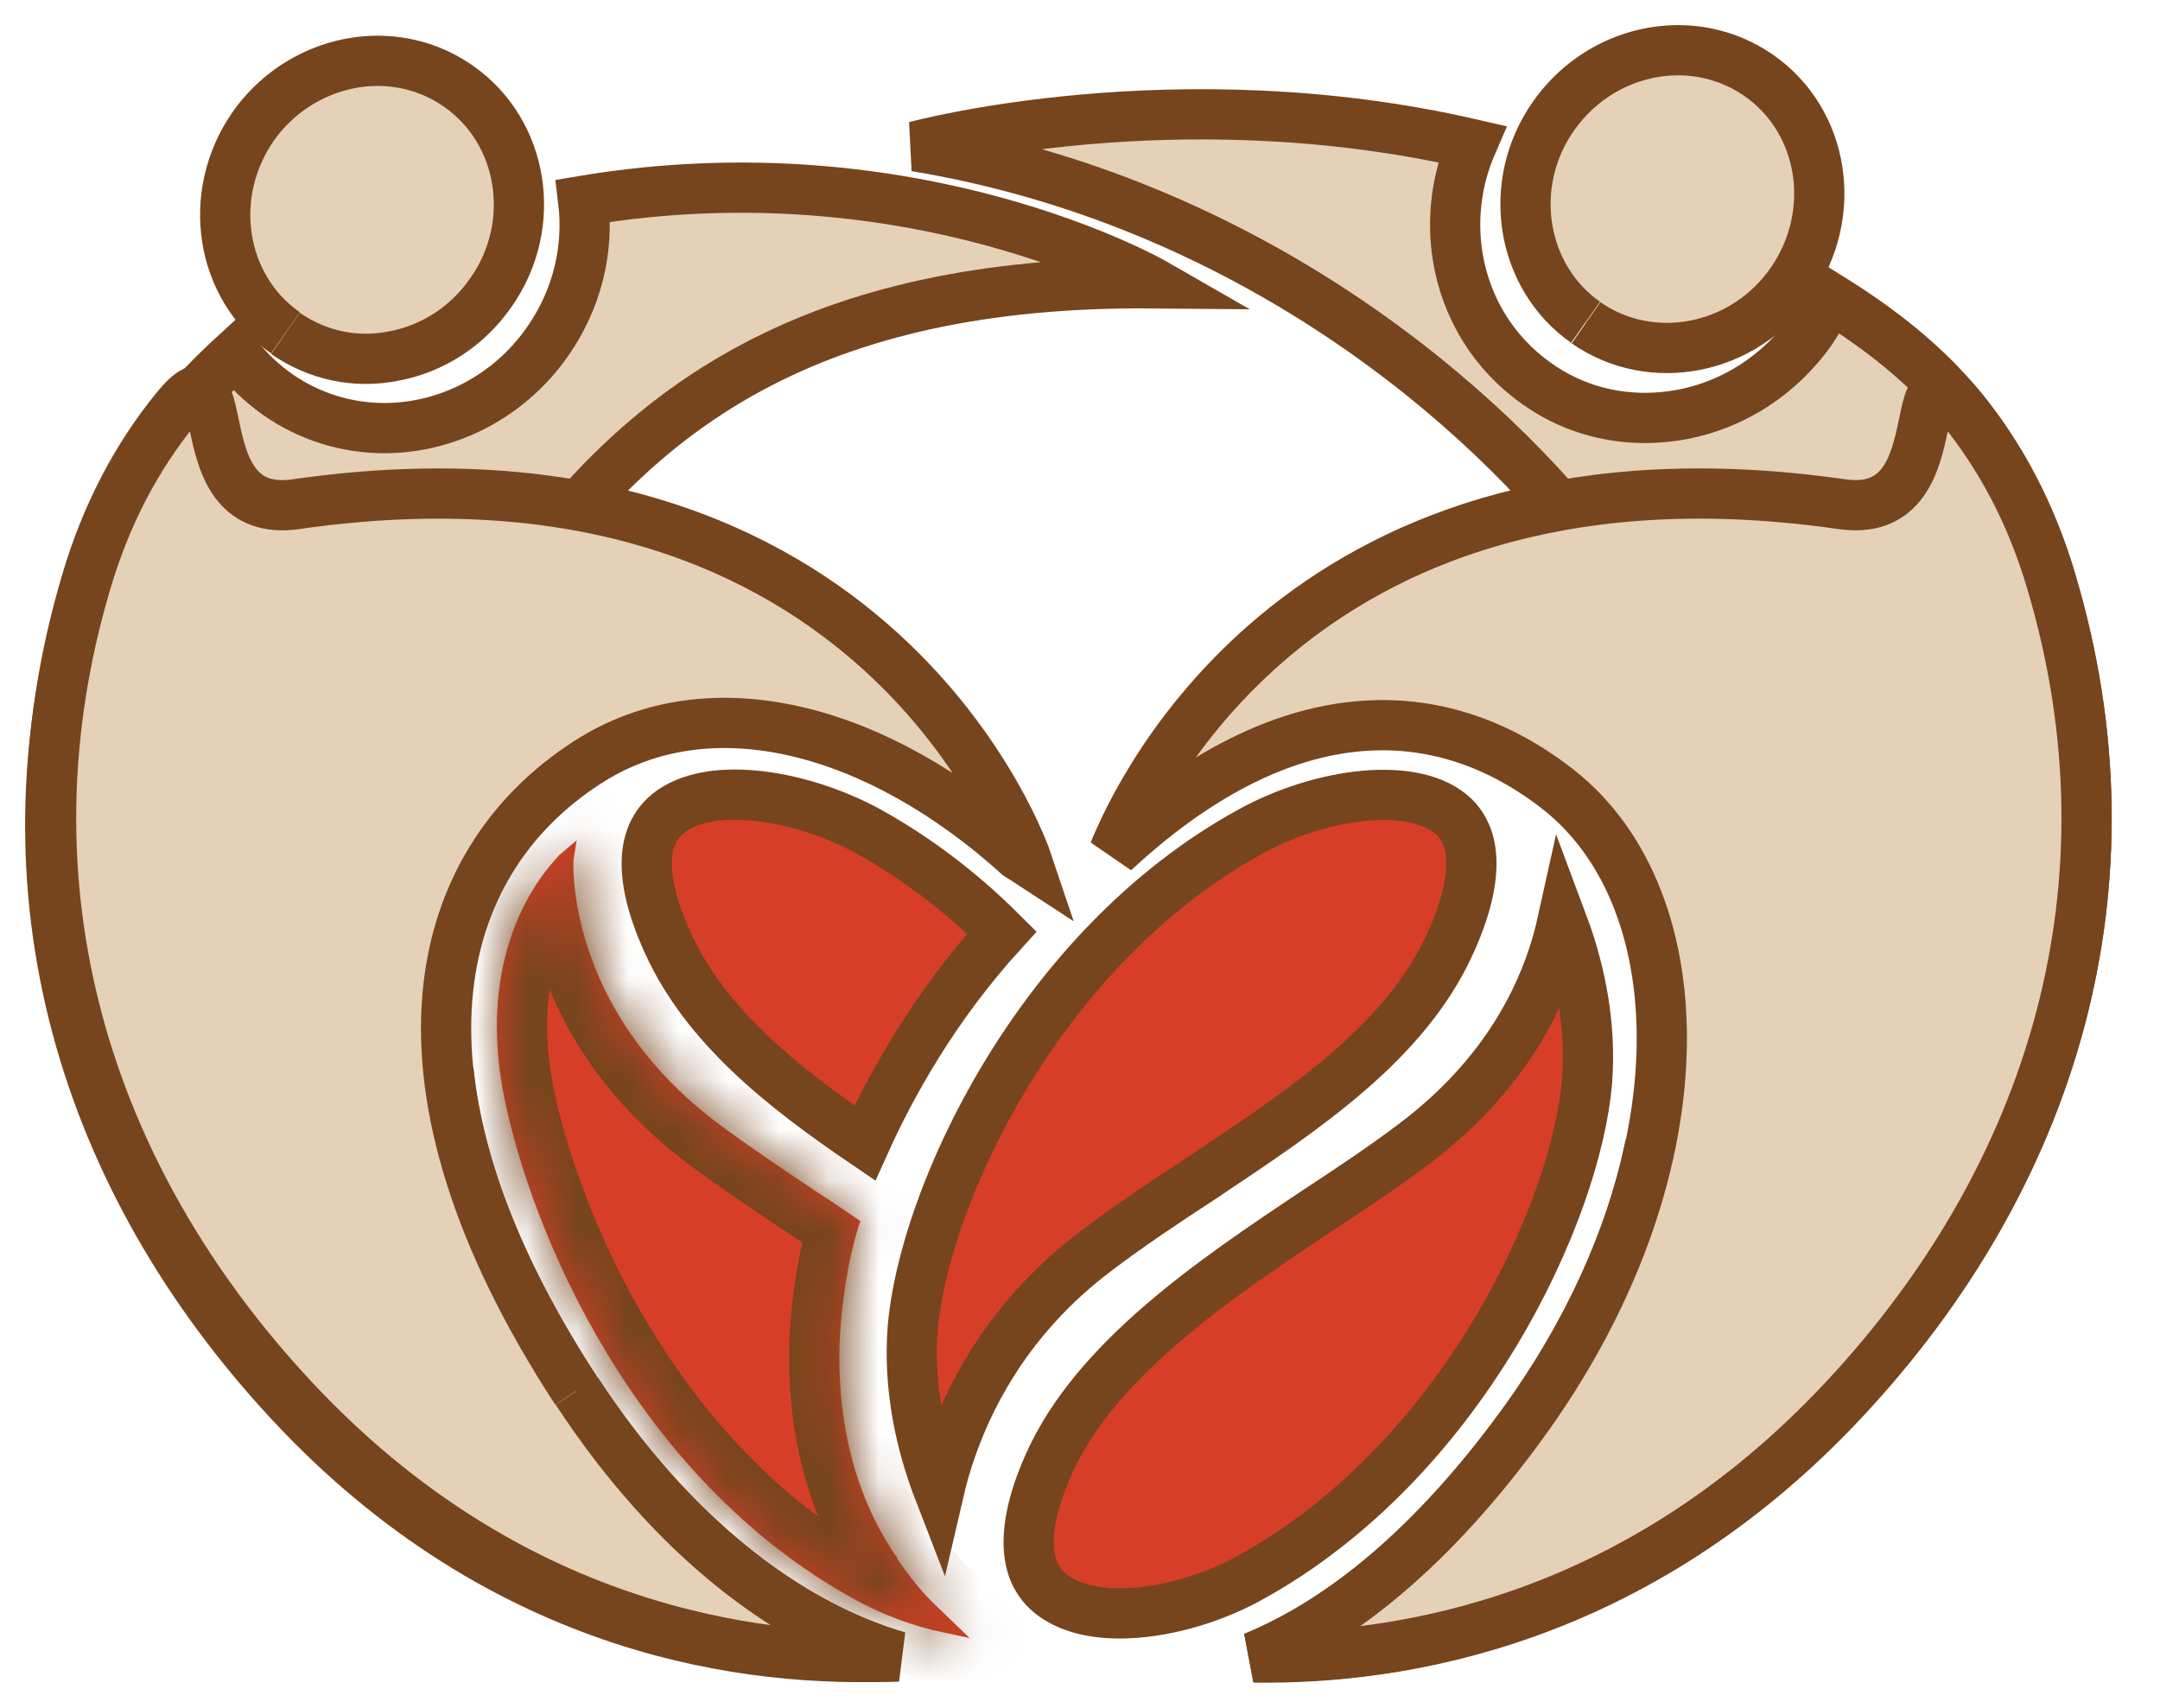 <svg width="43" height="34" viewBox="0 0 43 34" fill="none" xmlns="http://www.w3.org/2000/svg">
<g id="Icon">
<g id="Vector">
<path d="M40.834 11.571C40.439 10.24 39.842 9.111 39.062 8.147C38.346 7.265 37.446 6.558 36.427 5.925C36.326 6.145 36.197 6.366 36.059 6.577C35.444 7.449 34.535 8.046 33.507 8.248C33.259 8.294 33.002 8.321 32.754 8.321C31.974 8.321 31.23 8.092 30.587 7.633C29.743 7.036 29.183 6.136 29.017 5.099C28.898 4.337 28.999 3.566 29.302 2.868C23.398 1.509 18.229 2.914 18.229 2.914C24.766 3.997 29.55 7.991 31.919 11.167C34.287 14.344 34.168 18.851 33.672 20.696C33.47 21.44 33.186 22.165 32.837 22.863C32.46 24.644 31.625 26.544 30.284 28.39C28.521 30.804 26.703 32.282 24.959 32.998C27.897 33.044 32.589 32.282 36.711 27.866C40.861 23.423 42.642 17.639 40.834 11.58" fill="#E4D1B8"/>
<path d="M40.834 11.571C40.439 10.24 39.842 9.111 39.062 8.147C38.346 7.265 37.446 6.558 36.427 5.925C36.326 6.145 36.197 6.366 36.059 6.577C35.444 7.449 34.535 8.046 33.507 8.248C33.259 8.294 33.002 8.321 32.754 8.321C31.974 8.321 31.23 8.092 30.587 7.633C29.743 7.036 29.183 6.136 29.017 5.099C28.898 4.337 28.999 3.566 29.302 2.868C23.398 1.509 18.229 2.914 18.229 2.914C24.766 3.997 29.55 7.991 31.919 11.167C34.287 14.344 34.168 18.851 33.672 20.696C33.47 21.44 33.186 22.165 32.837 22.863C32.46 24.644 31.625 26.544 30.284 28.39C28.521 30.804 26.703 32.282 24.959 32.998C27.897 33.044 32.589 32.282 36.711 27.866C40.861 23.423 42.642 17.639 40.834 11.58" stroke="#76451D"/>
</g>
<path id="Vector_2" d="M11.472 27.692C9.92 25.314 9.14 23.202 8.938 21.394C8.873 21.201 8.818 20.999 8.763 20.797C8.277 18.97 8.167 14.499 10.489 11.351C12.822 8.202 16.063 5.576 22.976 5.64C22.976 5.64 18.202 2.895 11.61 3.997C11.729 4.979 11.481 5.971 10.903 6.797C10.122 7.917 8.883 8.523 7.652 8.523C6.909 8.523 6.165 8.303 5.513 7.844C5.192 7.614 4.916 7.348 4.687 7.045C4.237 7.458 3.814 7.889 3.447 8.358C2.685 9.312 2.088 10.432 1.694 11.754C-0.088 17.768 1.666 23.487 5.761 27.903C10.058 32.539 14.998 33.108 17.835 32.97C15.64 32.319 13.354 30.574 11.472 27.692Z" fill="#E4D1B8" stroke="#76451D"/>
<g id="Vector_3">
<path d="M5.683 6.637C6.317 7.077 7.079 7.243 7.85 7.086C8.621 6.94 9.31 6.49 9.769 5.829C10.724 4.479 10.43 2.625 9.126 1.716C8.64 1.376 8.08 1.211 7.52 1.211C6.583 1.211 5.638 1.67 5.041 2.515C4.095 3.873 4.38 5.719 5.683 6.627" fill="#E4D1B8"/>
<path d="M5.683 6.637C6.317 7.077 7.079 7.243 7.85 7.086C8.621 6.94 9.31 6.49 9.769 5.829C10.724 4.479 10.43 2.625 9.126 1.716C8.64 1.376 8.08 1.211 7.52 1.211C6.583 1.211 5.638 1.67 5.041 2.515C4.095 3.873 4.38 5.719 5.683 6.627" stroke="#76451D"/>
</g>
<g id="Vector_4">
<path d="M31.574 6.426C32.877 7.335 34.714 6.976 35.66 5.618C36.605 4.259 36.321 2.414 35.017 1.505C34.53 1.165 33.97 1 33.41 1C32.464 1 31.528 1.459 30.931 2.304C29.976 3.653 30.27 5.508 31.564 6.416" fill="#E4D1B8"/>
<path d="M31.574 6.426C32.877 7.335 34.714 6.976 35.66 5.618C36.605 4.259 36.321 2.414 35.017 1.505C34.53 1.165 33.97 1 33.41 1C32.464 1 31.528 1.459 30.931 2.304C29.976 3.653 30.27 5.508 31.564 6.416" stroke="#76451D"/>
</g>
<g id="Vector_5">
<path d="M11.472 27.692C7.451 21.532 8.571 17.189 11.693 15.179C14.162 13.581 17.504 14.527 20.277 17.033C20.332 17.07 20.387 17.098 20.442 17.134C20.442 17.134 17.504 8.367 5.89 10.038C3.604 10.368 4.742 6.604 3.493 8.147C2.713 9.11 2.116 10.24 1.721 11.571C-0.087 17.639 1.694 23.414 5.844 27.857C10.095 32.41 14.961 33.081 17.881 32.98C15.677 32.337 13.373 30.584 11.481 27.692" fill="#E4D1B8"/>
<path d="M11.472 27.692C7.451 21.532 8.571 17.189 11.693 15.179C14.162 13.581 17.504 14.527 20.277 17.033C20.332 17.07 20.387 17.098 20.442 17.134C20.442 17.134 17.504 8.367 5.89 10.038C3.604 10.368 4.742 6.604 3.493 8.147C2.713 9.11 2.116 10.24 1.721 11.571C-0.087 17.639 1.694 23.414 5.844 27.857C10.095 32.41 14.961 33.081 17.881 32.98C15.677 32.337 13.373 30.584 11.481 27.692" stroke="#76451D"/>
</g>
<g id="Vector_6">
<mask id="path-10-inside-1_2185_13884" fill="white">
<path d="M17.872 31.033C17.302 30.225 16.641 28.821 16.715 26.7C16.742 26.113 16.852 25.167 17.091 24.423L17.128 24.313L17.036 24.249C16.761 24.056 16.476 23.872 16.2 23.689C15.53 23.239 14.897 22.817 14.318 22.385C11.233 20.081 11.417 17.143 11.417 17.116L11.481 16.73L11.132 17.024C11.086 17.106 9.406 18.612 10.03 21.807C10.563 24.497 12.629 29.454 17.045 31.859C17.587 32.153 18.193 32.383 18.79 32.502L19.304 32.612L18.799 32.126C18.487 31.832 18.275 31.63 17.853 31.024"/>
</mask>
<path d="M17.872 31.033C17.302 30.225 16.641 28.821 16.715 26.7C16.742 26.113 16.852 25.167 17.091 24.423L17.128 24.313L17.036 24.249C16.761 24.056 16.476 23.872 16.2 23.689C15.53 23.239 14.897 22.817 14.318 22.385C11.233 20.081 11.417 17.143 11.417 17.116L11.481 16.73L11.132 17.024C11.086 17.106 9.406 18.612 10.03 21.807C10.563 24.497 12.629 29.454 17.045 31.859C17.587 32.153 18.193 32.383 18.79 32.502L19.304 32.612L18.799 32.126C18.487 31.832 18.275 31.63 17.853 31.024" fill="#D63E27"/>
<path d="M16.715 26.7L15.716 26.653L15.715 26.665L16.715 26.7ZM17.091 24.423L16.142 24.107L16.139 24.118L17.091 24.423ZM17.128 24.313L18.076 24.629L18.312 23.922L17.701 23.494L17.128 24.313ZM17.036 24.249L17.609 23.43L17.609 23.43L17.036 24.249ZM16.2 23.689L15.643 24.519L15.646 24.521L16.2 23.689ZM14.318 22.385L13.72 23.186L13.72 23.187L14.318 22.385ZM11.417 17.116L10.431 16.951L10.417 17.033V17.116H11.417ZM11.481 16.73L12.468 16.895L12.914 14.216L10.837 15.965L11.481 16.73ZM11.132 17.024L10.488 16.259L10.348 16.377L10.258 16.538L11.132 17.024ZM10.03 21.807L9.049 21.999L9.05 22.001L10.03 21.807ZM17.045 31.859L16.567 32.738L16.568 32.739L17.045 31.859ZM18.79 32.502L18.999 31.524L18.986 31.521L18.79 32.502ZM19.304 32.612L19.094 33.59L22.522 34.325L19.998 31.892L19.304 32.612ZM18.799 32.126L19.493 31.405L19.484 31.397L18.799 32.126ZM18.689 30.457C18.231 29.807 17.649 28.614 17.714 26.735L15.715 26.665C15.633 29.028 16.373 30.643 17.054 31.609L18.689 30.457ZM17.713 26.747C17.739 26.204 17.842 25.356 18.043 24.729L16.139 24.118C15.863 24.978 15.745 26.021 15.716 26.653L17.713 26.747ZM18.04 24.739L18.076 24.629L16.179 23.997L16.142 24.107L18.04 24.739ZM17.701 23.494L17.609 23.43L16.462 25.068L16.554 25.132L17.701 23.494ZM17.609 23.43C17.322 23.228 17.014 23.029 16.755 22.857L15.646 24.521C15.938 24.716 16.199 24.884 16.462 25.068L17.609 23.43ZM16.758 22.858C16.08 22.404 15.47 21.997 14.916 21.584L13.72 23.187C14.323 23.636 14.98 24.074 15.643 24.519L16.758 22.858ZM14.917 21.584C13.557 20.569 12.943 19.438 12.66 18.582C12.375 17.722 12.417 17.122 12.417 17.116H10.417C10.417 17.086 10.404 17.346 10.441 17.724C10.478 18.102 10.565 18.617 10.761 19.211C11.158 20.407 11.994 21.898 13.72 23.186L14.917 21.584ZM12.403 17.28L12.468 16.895L10.495 16.566L10.431 16.951L12.403 17.28ZM10.837 15.965L10.488 16.259L11.776 17.789L12.125 17.495L10.837 15.965ZM10.258 16.538C10.291 16.479 10.322 16.438 10.331 16.426C10.344 16.409 10.354 16.397 10.357 16.393C10.364 16.384 10.368 16.381 10.361 16.388C10.356 16.394 10.324 16.429 10.298 16.458C10.238 16.526 10.154 16.624 10.057 16.751C9.864 17.005 9.626 17.367 9.416 17.844C8.989 18.808 8.696 20.191 9.049 21.999L11.012 21.615C10.741 20.228 10.976 19.26 11.245 18.653C11.382 18.343 11.533 18.114 11.649 17.962C11.707 17.886 11.756 17.828 11.794 17.786C11.818 17.759 11.826 17.751 11.85 17.724C11.858 17.715 11.873 17.698 11.889 17.679C11.898 17.669 11.911 17.652 11.927 17.631C11.939 17.616 11.972 17.571 12.006 17.509L10.258 16.538ZM9.05 22.001C9.612 24.84 11.785 30.133 16.567 32.738L17.523 30.981C13.473 28.775 11.514 24.153 11.011 21.613L9.05 22.001ZM16.568 32.739C17.188 33.075 17.888 33.342 18.593 33.483L18.986 31.521C18.497 31.424 17.985 31.232 17.522 30.98L16.568 32.739ZM18.58 33.48L19.094 33.59L19.513 31.634L18.999 31.524L18.58 33.48ZM19.998 31.892L19.493 31.405L18.105 32.846L18.61 33.332L19.998 31.892ZM19.484 31.397C19.208 31.138 19.047 30.988 18.674 30.452L17.033 31.596C17.504 32.272 17.765 32.526 18.113 32.854L19.484 31.397Z" fill="#76451D" mask="url(#path-10-inside-1_2185_13884)"/>
</g>
<path id="Vector_7" d="M19.944 18.567C18.604 20.039 17.744 21.591 17.218 22.757C15.568 21.635 14.05 20.431 13.295 18.773L13.295 18.773L13.295 18.771C12.915 17.943 12.843 17.373 12.886 16.993C12.928 16.624 13.081 16.398 13.238 16.25C13.592 15.919 14.202 15.769 14.983 15.836C15.748 15.902 16.584 16.17 17.274 16.545C18.221 17.067 19.121 17.745 19.944 18.567Z" fill="#D63E27" stroke="#76451D"/>
<path id="Vector_8" d="M18.954 28.794C18.838 29.118 18.754 29.419 18.692 29.686C18.658 29.598 18.623 29.505 18.59 29.408C18.32 28.634 18.084 27.595 18.169 26.463C18.267 25.192 18.878 23.294 20.018 21.409C21.154 19.529 22.79 17.708 24.897 16.554L24.897 16.554L24.899 16.553C25.582 16.175 26.417 15.907 27.184 15.841C27.966 15.774 28.579 15.923 28.934 16.251C29.089 16.398 29.24 16.623 29.281 16.992C29.323 17.373 29.251 17.945 28.875 18.773L28.875 18.774C27.982 20.747 26.004 22.065 23.933 23.445L23.932 23.447C23.217 23.914 22.469 24.409 21.792 24.926C20.189 26.144 19.37 27.622 18.954 28.794Z" fill="#D63E27" stroke="#76451D"/>
<path id="Vector_9" d="M30.915 19.043C30.995 18.801 31.055 18.574 31.101 18.366C31.125 18.43 31.149 18.497 31.174 18.567C31.444 19.341 31.68 20.38 31.595 21.512C31.496 22.783 30.885 24.681 29.745 26.566C28.609 28.446 26.973 30.267 24.866 31.421L24.865 31.421C24.093 31.846 23.128 32.121 22.287 32.121C21.663 32.121 21.17 31.964 20.854 31.675C20.691 31.524 20.533 31.291 20.49 30.915C20.445 30.526 20.517 29.947 20.897 29.11C21.356 28.105 22.146 27.209 23.108 26.377C24.069 25.546 25.172 24.805 26.236 24.096C26.905 23.657 27.55 23.227 28.134 22.785C29.767 21.564 30.548 20.157 30.915 19.043Z" fill="#D63E27" stroke="#76451D"/>
<path id="Vector_10" d="M40.834 11.571C40.439 10.24 39.842 9.11 39.062 8.147C37.813 6.604 38.952 10.368 36.666 10.038C26.015 8.505 22.664 15.748 22.177 16.96C25.4 13.967 28.494 13.756 31.001 15.702C33.847 17.915 33.929 23.395 30.285 28.38C28.522 30.795 26.704 32.273 24.959 32.989C27.897 33.035 32.589 32.273 36.712 27.857C40.861 23.414 42.643 17.63 40.834 11.571Z" fill="#E4D1B8" stroke="#76451D"/>
</g>
</svg>
